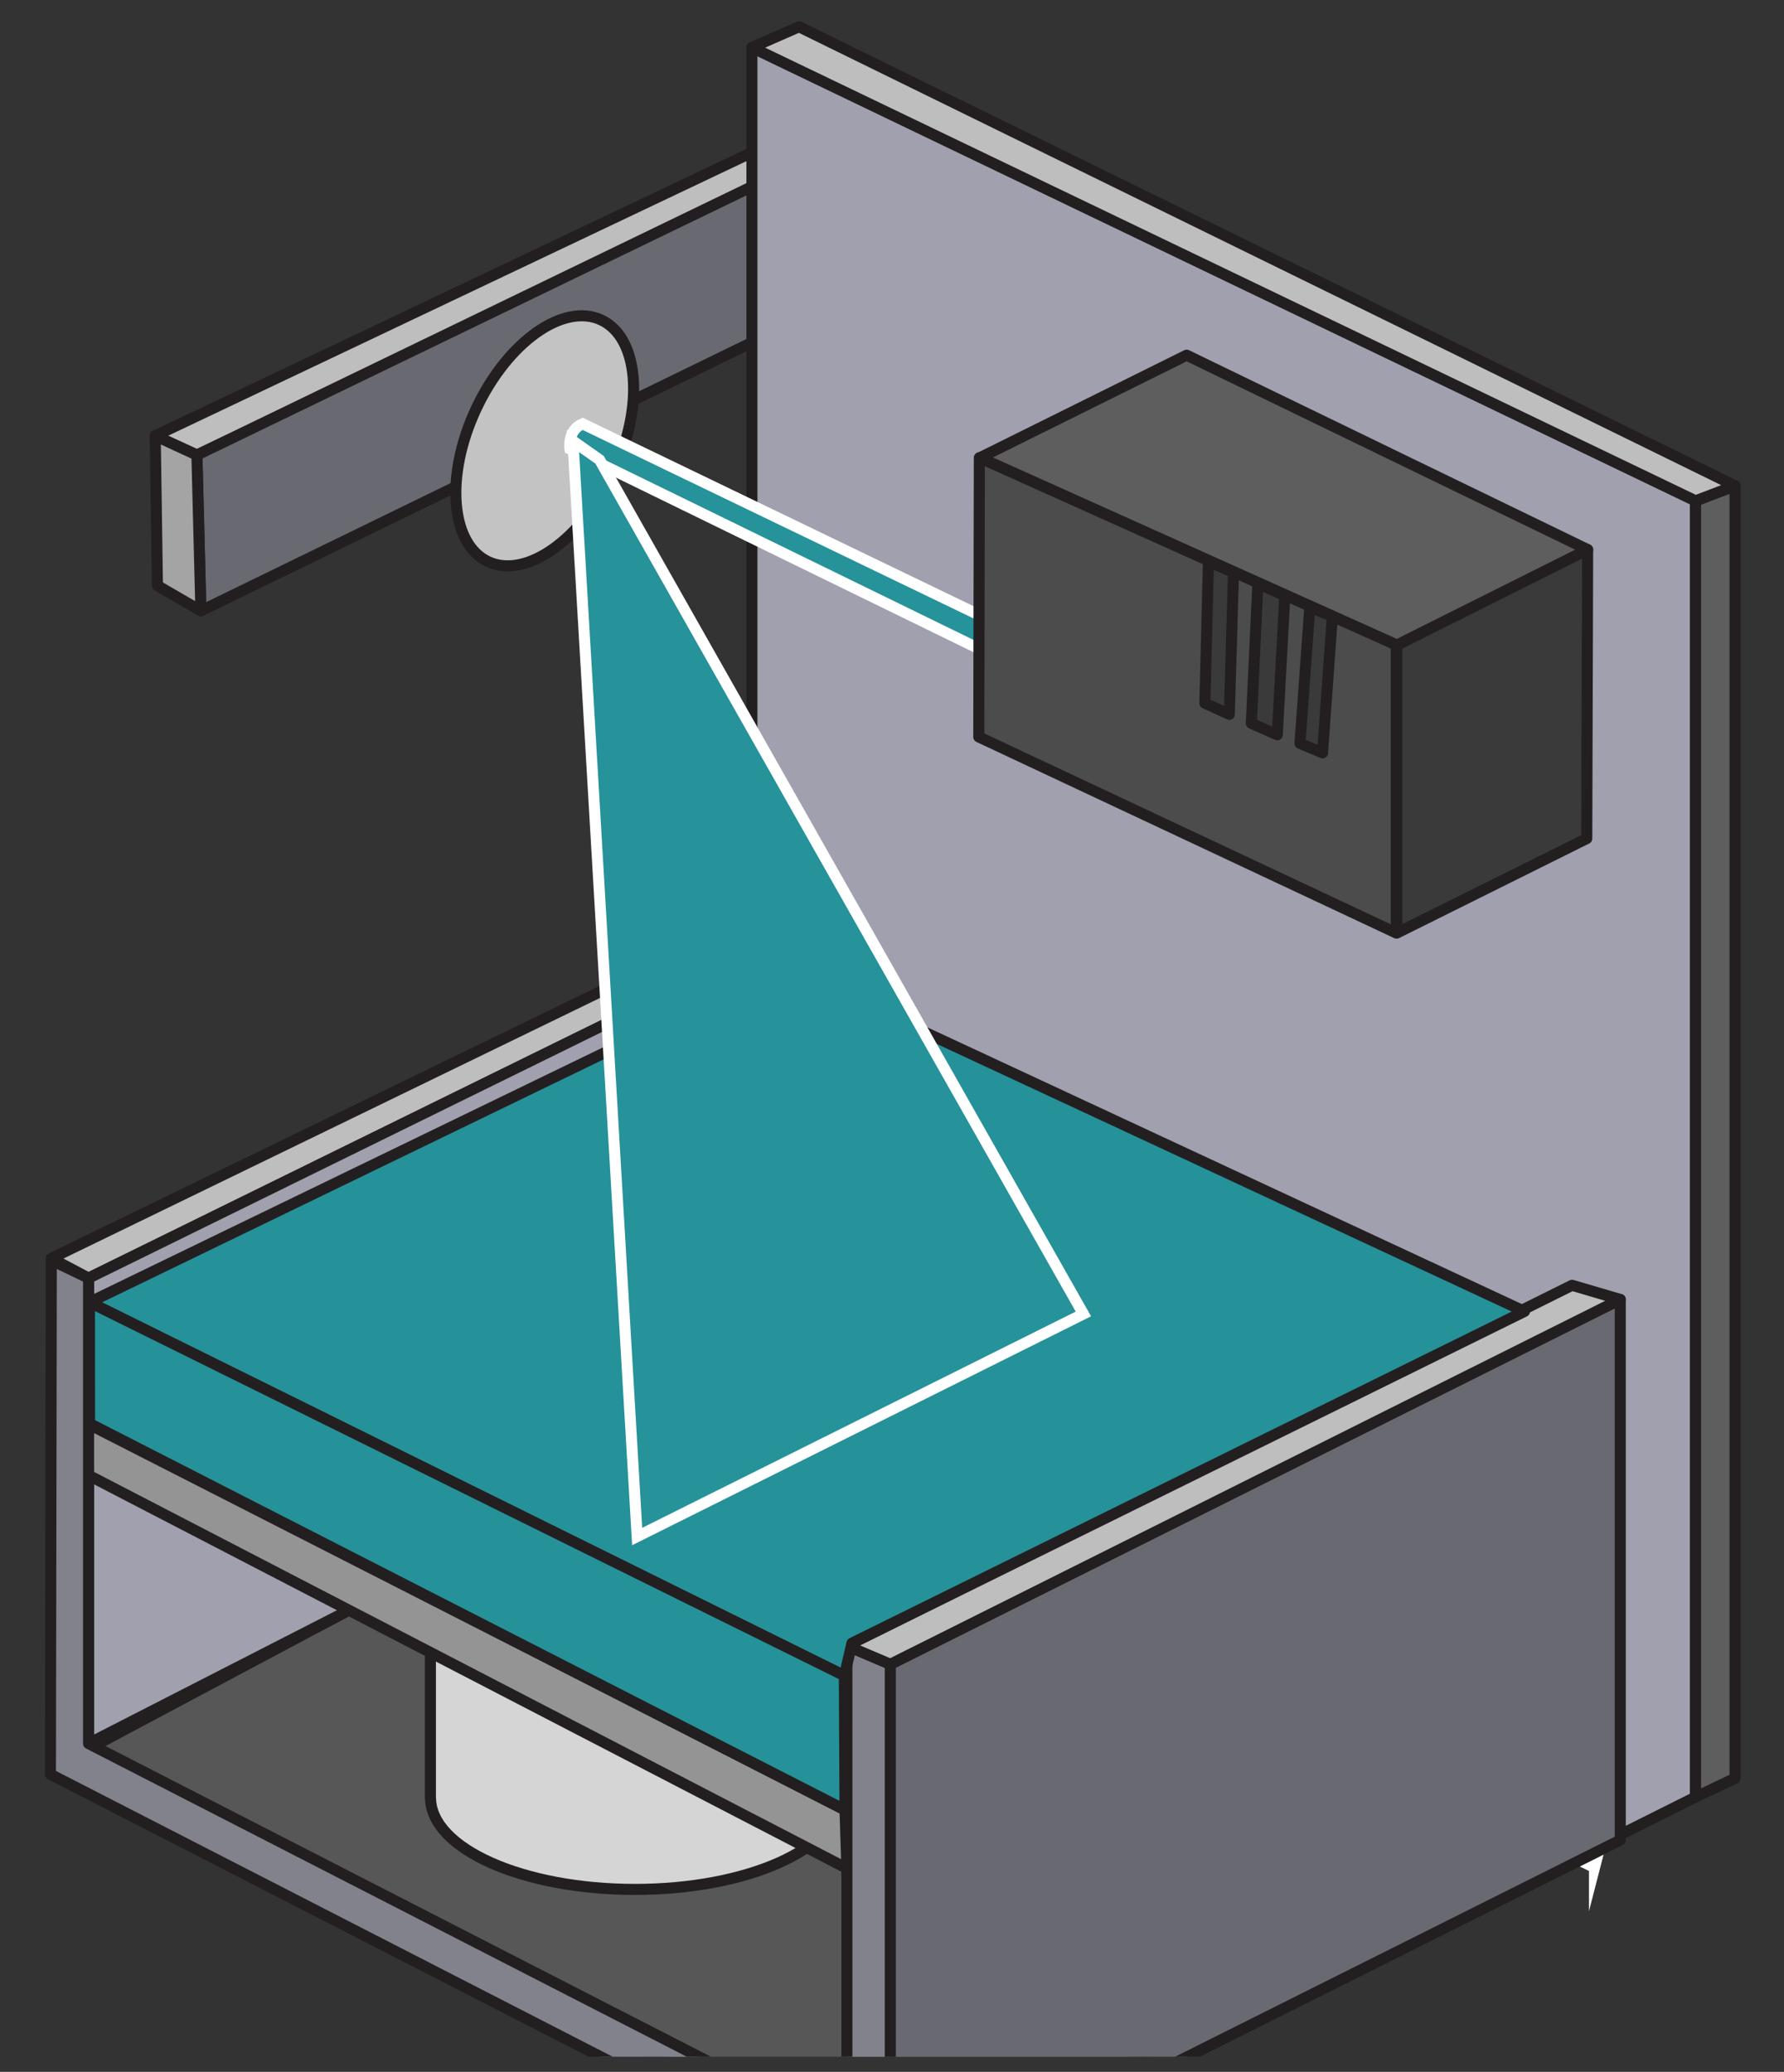 <svg xmlns="http://www.w3.org/2000/svg" xmlns:xlink="http://www.w3.org/1999/xlink" id="a" width="161.36" height="187.36" viewBox="0 0 161.36 187.36"><rect x="0" y="0" width="161.36" height="187.36" fill="#333333" stroke="none"/><defs><clipPath id="b"><path d="m-33.49,207.36v239.57h181.58c4.96,0,8.98-4.02,8.98-8.97v-230.59H-33.49Z" fill="none"></path></clipPath><clipPath id="c"><path d="m-33.49,207.36v239.57h181.58c4.96,0,8.98-4.02,8.98-8.97v-230.59H-33.49Z" fill="none"></path></clipPath><clipPath id="d"><path d="m-33.99-3.47v189.46h186.89c3.1,0,5.62-2.53,5.62-5.62V34.04c0-12.19-5.62-37.5-35.63-37.5H-33.99Z" fill="none"></path></clipPath><clipPath id="e"><path d="m-33.99-3.47v189.46h186.89c3.1,0,5.62-2.53,5.62-5.62V34.04c0-12.19-5.62-37.5-35.63-37.5H-33.99Z" fill="none"></path></clipPath><clipPath id="f"><path d="m-33.99-3.47v189.46h186.89c3.1,0,5.62-2.53,5.62-5.62V34.04c0-12.19-5.62-37.5-35.63-37.5H-33.99Z" fill="none"></path></clipPath></defs><g clip-path="url(#b)"><path d="m-43.19,122.01l-9.9-4.56L89.26,49.87s9.14,5.55,7.84,5.88c-1.31.33-140.29,66.26-140.29,66.26" fill="#bfbebe"></path><path d="m-43.19,122.01l-9.9-4.56L89.26,49.87s9.14,5.55,7.84,5.88c-1.31.33-140.29,66.26-140.29,66.26Z" fill="none" stroke="#231f20" stroke-linejoin="round"></path><polygon points="-43.19 122.01 90.86 57.18 90.86 94.14 -42.25 158.97 -43.19 122.01" fill="#696a71"></polygon><polygon points="-43.19 122.01 90.86 57.18 90.86 94.14 -42.25 158.97 -43.19 122.01" fill="none" stroke="#231f20" stroke-linejoin="round"></polygon><path d="m55.57,126.24c-7.41,15.83-20.7,25.25-29.68,21.05-8.98-4.21-10.25-20.45-2.84-36.28,7.41-15.83,20.7-25.25,29.68-21.05,8.98,4.21,10.25,20.45,2.84,36.27" fill="#c4c3c3"></path><path d="m55.57,126.24c-7.41,15.83-20.7,25.25-29.68,21.05-8.98-4.21-10.25-20.45-2.84-36.28,7.41-15.83,20.7-25.25,29.68-21.05,8.98,4.21,10.25,20.45,2.84,36.27Z" fill="none" stroke="#231f20" stroke-linejoin="round"></path><polygon points="88.46 25.35 99.61 20.45 321.64 129.3 312.29 132.88 88.46 25.35" fill="#bfbebe"></polygon><polygon points="88.46 25.35 99.61 20.45 321.64 129.3 312.29 132.88 88.46 25.35" fill="none" stroke="#231f20" stroke-linejoin="round"></polygon></g><path d="m144.22,168.88l-98.93-48.31s-.69-4.37,2.99-5.98l97.78,47.17-1.84,7.13Z" fill="#26929a"></path><path d="m144.22,168.88l-98.93-48.31s-.69-4.37,2.99-5.98l97.78,47.17-1.84,7.13Z" fill="none" stroke="#fff" stroke-miterlimit="10"></path><g clip-path="url(#c)"><polygon points="142.55 122.64 191.57 98.34 286.69 144.43 241.44 167.06 142.55 122.64" fill="#5e5e5e"></polygon><polygon points="142.55 122.64 191.57 98.34 286.69 144.43 241.44 167.06 142.55 122.64" fill="none" stroke="#231f20" stroke-linejoin="round"></polygon><polygon points="142.41 122.64 241.3 167.06 241.3 235.36 142.27 188.86 142.41 122.64" fill="#4d4c4c"></polygon><polygon points="142.41 122.64 241.3 167.06 241.3 235.36 142.27 188.86 142.41 122.64" fill="none" stroke="#231f20" stroke-linejoin="round"></polygon></g><g clip-path="url(#d)"><path d="m17.81,41.15l-3.78-1.74,54.28-25.77s3.49,2.12,2.99,2.24c-.5.12-53.49,25.27-53.49,25.27" fill="#bfbebe"></path><path d="m17.81,41.15l-3.78-1.74,54.28-25.77s3.49,2.12,2.99,2.24c-.5.12-53.49,25.27-53.49,25.27Z" fill="none" stroke="#231f20" stroke-linejoin="round"></path><polygon points="17.81 41.15 68.93 16.43 68.93 30.52 18.17 55.24 17.81 41.15" fill="#696a71"></polygon><polygon points="17.81 41.15 68.93 16.43 68.93 30.52 18.17 55.24 17.81 41.15" fill="none" stroke="#231f20" stroke-linejoin="round"></polygon><polygon points="7.04 158.66 67.21 126.62 146.91 162.96 81.28 197.34 7.04 158.66" fill="#575757"></polygon><polygon points="7.04 158.66 67.21 126.62 146.91 162.96 81.28 197.34 7.04 158.66" fill="none" stroke="#231f20" stroke-linejoin="round"></polygon><polygon points="68.01 102.34 68.01 4.29 153.36 45.29 153.36 162.51 141.78 168.3 68.01 102.34" fill="#a0a0ae"></polygon><polygon points="68.01 102.34 68.01 4.29 153.36 45.29 153.36 162.51 141.78 168.3 68.01 102.34" fill="none" stroke="#231f20" stroke-linejoin="round"></polygon><polygon points="4.64 113.79 66.85 83.58 70.76 84.75 8.01 115.58 4.64 113.79" fill="#bfbebe"></polygon><polygon points="4.64 113.79 66.85 83.58 70.76 84.75 8.01 115.58 4.64 113.79" fill="none" stroke="#231f20" stroke-linejoin="round"></polygon><polygon points="8.01 157.67 70.76 125.56 70.76 84.75 8.01 115.58 8.01 157.67" fill="#a0a0ae"></polygon><polygon points="8.01 157.67 70.76 125.56 70.76 84.75 8.01 115.58 8.01 157.67" fill="none" stroke="#231f20" stroke-linejoin="round"></polygon><path d="m75.96,134.9l-37.03-1.54v29.28h.01c.1,4.55,8.34,8.22,18.49,8.22s18.38-3.67,18.48-8.22h.05v-27.74Z" fill="#d5d5d5"></path><path d="m75.96,134.9l-37.03-1.54v29.28h.01c.1,4.55,8.34,8.22,18.49,8.22s18.38-3.67,18.48-8.22h.05v-27.74Z" fill="none" stroke="#231f20" stroke-linejoin="round" stroke-width="1"></path><polygon points="7.59 133.19 76.6 168.96 76.43 163.67 8.1 128.73 7.59 133.19" fill="#949495"></polygon><polygon points="7.59 133.19 76.6 168.96 76.43 163.67 8.1 128.73 7.59 133.19" fill="none" stroke="#231f20" stroke-linejoin="round"></polygon><polygon points="8.46 129.01 70.72 99.31 138.69 131.6 77.18 164.05 8.46 129.01" fill="#adadad"></polygon><polygon points="8.46 129.01 70.72 99.31 138.69 131.6 77.18 164.05 8.46 129.01" fill="none" stroke="#231f20" stroke-linejoin="round"></polygon></g><polygon points="8.09 123.77 70.83 93.38 143.54 127.11 77.28 158.04 8.09 123.77" fill="#259199"></polygon><polygon points="8.09 123.77 70.83 93.38 143.54 127.11 77.28 158.04 8.09 123.77" fill="none" stroke="#231f20" stroke-linejoin="round"></polygon><g clip-path="url(#e)"><polygon points="4.64 113.96 4.56 160.45 80.53 199.44 80.53 150.5 76.6 148.83 76.6 192.86 8.01 157.67 8.01 115.58 4.64 113.96" fill="#82828d"></polygon><polygon points="4.64 113.96 4.56 160.45 80.53 199.44 80.53 150.5 76.6 148.83 76.6 192.86 8.01 157.67 8.01 115.58 4.64 113.96" fill="none" stroke="#231f20" stroke-linejoin="round"></polygon><polygon points="80.53 150.5 146.55 117.51 146.55 166.4 80.53 199.44 80.53 150.5" fill="#696a71"></polygon><polygon points="80.53 150.5 146.55 117.51 146.55 166.4 80.53 199.44 80.53 150.5" fill="none" stroke="#231f20" stroke-linejoin="round"></polygon><polygon points="76.6 148.83 142.19 116.23 146.55 117.51 80.53 150.5 76.6 148.83" fill="#bfbebe"></polygon><polygon points="76.6 148.83 142.19 116.23 146.55 117.51 80.53 150.5 76.6 148.83" fill="none" stroke="#231f20" stroke-linejoin="round"></polygon><path d="m55.47,42.76c-2.83,6.04-7.89,9.63-11.32,8.03-3.42-1.6-3.91-7.8-1.08-13.83,2.83-6.03,7.89-9.63,11.32-8.02,3.42,1.6,3.91,7.8,1.08,13.83" fill="#c4c3c3"></path><path d="m55.47,42.76c-2.83,6.04-7.89,9.63-11.32,8.03-3.42-1.6-3.91-7.8-1.08-13.83,2.83-6.03,7.89-9.63,11.32-8.02,3.42,1.6,3.91,7.8,1.08,13.83Z" fill="none" stroke="#231f20" stroke-linejoin="round"></path><polygon points="153.36 45.29 156.93 43.93 156.93 160.81 153.36 162.51 153.36 45.29" fill="#5e5e5e"></polygon><polygon points="153.36 45.29 156.93 43.93 156.93 160.81 153.36 162.51 153.36 45.29" fill="none" stroke="#231f20" stroke-linejoin="round"></polygon><polygon points="68.01 4.29 72.27 2.42 156.93 43.93 153.36 45.29 68.01 4.29" fill="#bfbebe"></polygon><polygon points="68.01 4.29 72.27 2.42 156.93 43.93 153.36 45.29 68.01 4.29" fill="none" stroke="#231f20" stroke-linejoin="round"></polygon></g><path d="m89.27,59.02l-37.72-18.42s-.26-1.67,1.14-2.28l37.29,17.98-.7,2.72Z" fill="#26929a"></path><path d="m89.27,59.02l-37.72-18.42s-.26-1.67,1.14-2.28l37.29,17.98-.7,2.72Z" fill="none" stroke="#fff" stroke-miterlimit="10"></path><g clip-path="url(#f)"><polygon points="143.6 49.7 126.35 58.33 126.35 84.37 143.52 75.83 143.6 49.7" fill="#3a3a3a"></polygon><polygon points="143.6 49.7 126.35 58.33 126.35 84.37 143.52 75.83 143.6 49.7" fill="none" stroke="#231f20" stroke-linejoin="round"></polygon><polygon points="88.64 41.39 107.33 32.12 143.6 49.7 126.35 58.33 88.64 41.39" fill="#5e5e5e"></polygon><polygon points="88.64 41.39 107.33 32.12 143.6 49.7 126.35 58.33 88.64 41.39" fill="none" stroke="#231f20" stroke-linejoin="round"></polygon><polygon points="88.58 41.39 126.29 58.33 126.29 84.37 88.53 66.64 88.58 41.39" fill="#4d4c4c"></polygon><polygon points="88.58 41.39 126.29 58.33 126.29 84.37 88.53 66.64 88.58 41.39" fill="none" stroke="#231f20" stroke-linejoin="round"></polygon><polygon points="109.3 50.79 108.98 63.59 111.19 64.6 111.57 51.76 109.3 50.79" fill="#3a3a3a"></polygon><polygon points="109.3 50.79 108.98 63.59 111.19 64.6 111.57 51.76 109.3 50.79" fill="none" stroke="#231f20" stroke-linejoin="round"></polygon><polygon points="113.77 52.78 113.18 65.41 115.53 66.45 116.21 53.86 113.77 52.78" fill="#3a3a3a"></polygon><polygon points="113.77 52.78 113.18 65.41 115.53 66.45 116.21 53.86 113.77 52.78" fill="none" stroke="#231f20" stroke-linejoin="round"></polygon><polygon points="118.47 54.9 117.58 67.23 119.62 68.08 120.51 55.75 118.47 54.9" fill="#3a3a3a"></polygon><polygon points="118.47 54.9 117.58 67.23 119.62 68.08 120.51 55.75 118.47 54.9" fill="none" stroke="#231f20" stroke-linejoin="round"></polygon><polygon points="14.04 39.41 14.24 52.96 18.17 55.24 17.81 41.15 14.04 39.41" fill="#a4a4a4"></polygon><polygon points="14.04 39.41 14.24 52.96 18.17 55.24 17.81 41.15 14.04 39.41" fill="none" stroke="#231f20" stroke-linejoin="round"></polygon><polygon points="29.83 133.5 70.87 110.5 96.25 126.7 55.77 148.45 29.68 134.61 29.83 133.5" fill="#cececd"></polygon><polygon points="29.83 133.5 70.87 110.5 96.25 126.7 55.77 148.45 29.68 134.61 29.83 133.5" fill="none" stroke="#231f20" stroke-linejoin="round"></polygon><polygon points="24.85 126.97 70.35 104.17 75.68 106.44 29.88 129.44 24.85 126.97" fill="#bfbebe"></polygon><polygon points="24.85 126.97 70.35 104.17 75.68 106.44 29.88 129.44 24.85 126.97" fill="none" stroke="#231f20" stroke-linejoin="round"></polygon><polygon points="75.68 106.44 76.37 112.46 31.56 135.85 29.88 129.44 75.68 106.44" fill="#a2a2a3"></polygon><polygon points="75.68 106.44 76.37 112.46 31.56 135.85 29.88 129.44 75.68 106.44" fill="none" stroke="#231f20" stroke-linejoin="round"></polygon><polygon points="34.28 131.48 79.78 108.68 85.11 110.95 39.32 133.95 34.28 131.48" fill="#bfbebe"></polygon><polygon points="34.28 131.48 79.78 108.68 85.11 110.95 39.32 133.95 34.28 131.48" fill="none" stroke="#231f20" stroke-linejoin="round"></polygon><polygon points="85.11 110.95 85.8 116.97 40.99 140.37 39.32 133.95 85.11 110.95" fill="#a2a2a3"></polygon><polygon points="85.11 110.95 85.8 116.97 40.99 140.37 39.32 133.95 85.11 110.95" fill="none" stroke="#231f20" stroke-linejoin="round"></polygon><polygon points="43.99 136.54 89.49 113.74 94.82 116.01 49.02 139.01 43.99 136.54" fill="#bfbebe"></polygon><polygon points="43.99 136.54 89.49 113.74 94.82 116.01 49.02 139.01 43.99 136.54" fill="none" stroke="#231f20" stroke-linejoin="round"></polygon><polygon points="94.82 116.01 95.51 122.03 50.7 145.42 49.02 139.01 94.82 116.01" fill="#a2a2a3"></polygon><polygon points="94.82 116.01 95.51 122.03 50.7 145.42 49.02 139.01 94.82 116.01" fill="none" stroke="#231f20" stroke-linejoin="round"></polygon><polygon points="53.29 142.01 98.79 119.21 104.12 121.48 58.32 144.48 53.29 142.01" fill="#bfbebe"></polygon><polygon points="53.29 142.01 98.79 119.21 104.12 121.48 58.32 144.48 53.29 142.01" fill="none" stroke="#231f20" stroke-linejoin="round"></polygon><polygon points="104.12 121.48 104.81 127.5 60 150.89 58.32 144.48 104.12 121.48" fill="#a2a2a3"></polygon><polygon points="104.12 121.48 104.81 127.5 60 150.89 58.32 144.48 104.12 121.48" fill="none" stroke="#231f20" stroke-linejoin="round"></polygon><polygon points="60.09 151.11 59.82 149.96 59.57 149.26 58.32 144.48 53.29 142.01 55.04 147 50.52 144.75 49.02 139.01 43.99 136.54 46.09 142.54 40.88 139.94 39.32 133.95 34.28 131.48 36.48 137.74 31.39 135.2 29.88 129.44 24.85 126.97 26.47 131.6 26.37 131.57 27.93 135.94 55.94 149.59 55.95 149.61 56.04 149.64 59.85 151.49 60.09 151.11" fill="#696a71"></polygon><polygon points="60.09 151.11 59.82 149.96 59.57 149.26 58.32 144.48 53.29 142.01 55.04 147 50.52 144.75 49.02 139.01 43.99 136.54 46.09 142.54 40.88 139.94 39.32 133.95 34.28 131.48 36.48 137.74 31.39 135.2 29.88 129.44 24.85 126.97 26.47 131.6 26.37 131.57 27.93 135.94 55.94 149.59 55.95 149.61 56.04 149.64 59.85 151.49 60.09 151.11" fill="none" stroke="#231f20" stroke-linejoin="round"></polygon></g><polygon points="8.09 117.77 70.83 87.38 137.89 118.59 77.06 148.59 76.37 151.54 8.09 117.77" fill="#259199"></polygon><polygon points="8.09 117.77 70.83 87.38 137.89 118.59 77.06 148.59 76.37 151.54 8.09 117.77" fill="none" stroke="#231f20" stroke-linejoin="round"></polygon><polygon points="8.1 128.73 76.43 163.67 76.37 151.53 8.09 117.76 8.1 128.73" fill="#259199"></polygon><polygon points="8.1 128.73 76.43 163.67 76.37 151.53 8.09 117.76 8.1 128.73" fill="none" stroke="#231f20" stroke-linejoin="round"></polygon><polygon points="51.82 39.88 57.63 138.95 97.99 118.82 54.23 41.58 51.82 39.88" fill="#26929a"></polygon><polygon points="51.82 39.88 57.63 138.95 97.99 118.82 54.23 41.58 51.82 39.88" fill="none" stroke="#fff" stroke-miterlimit="10"></polygon></svg>